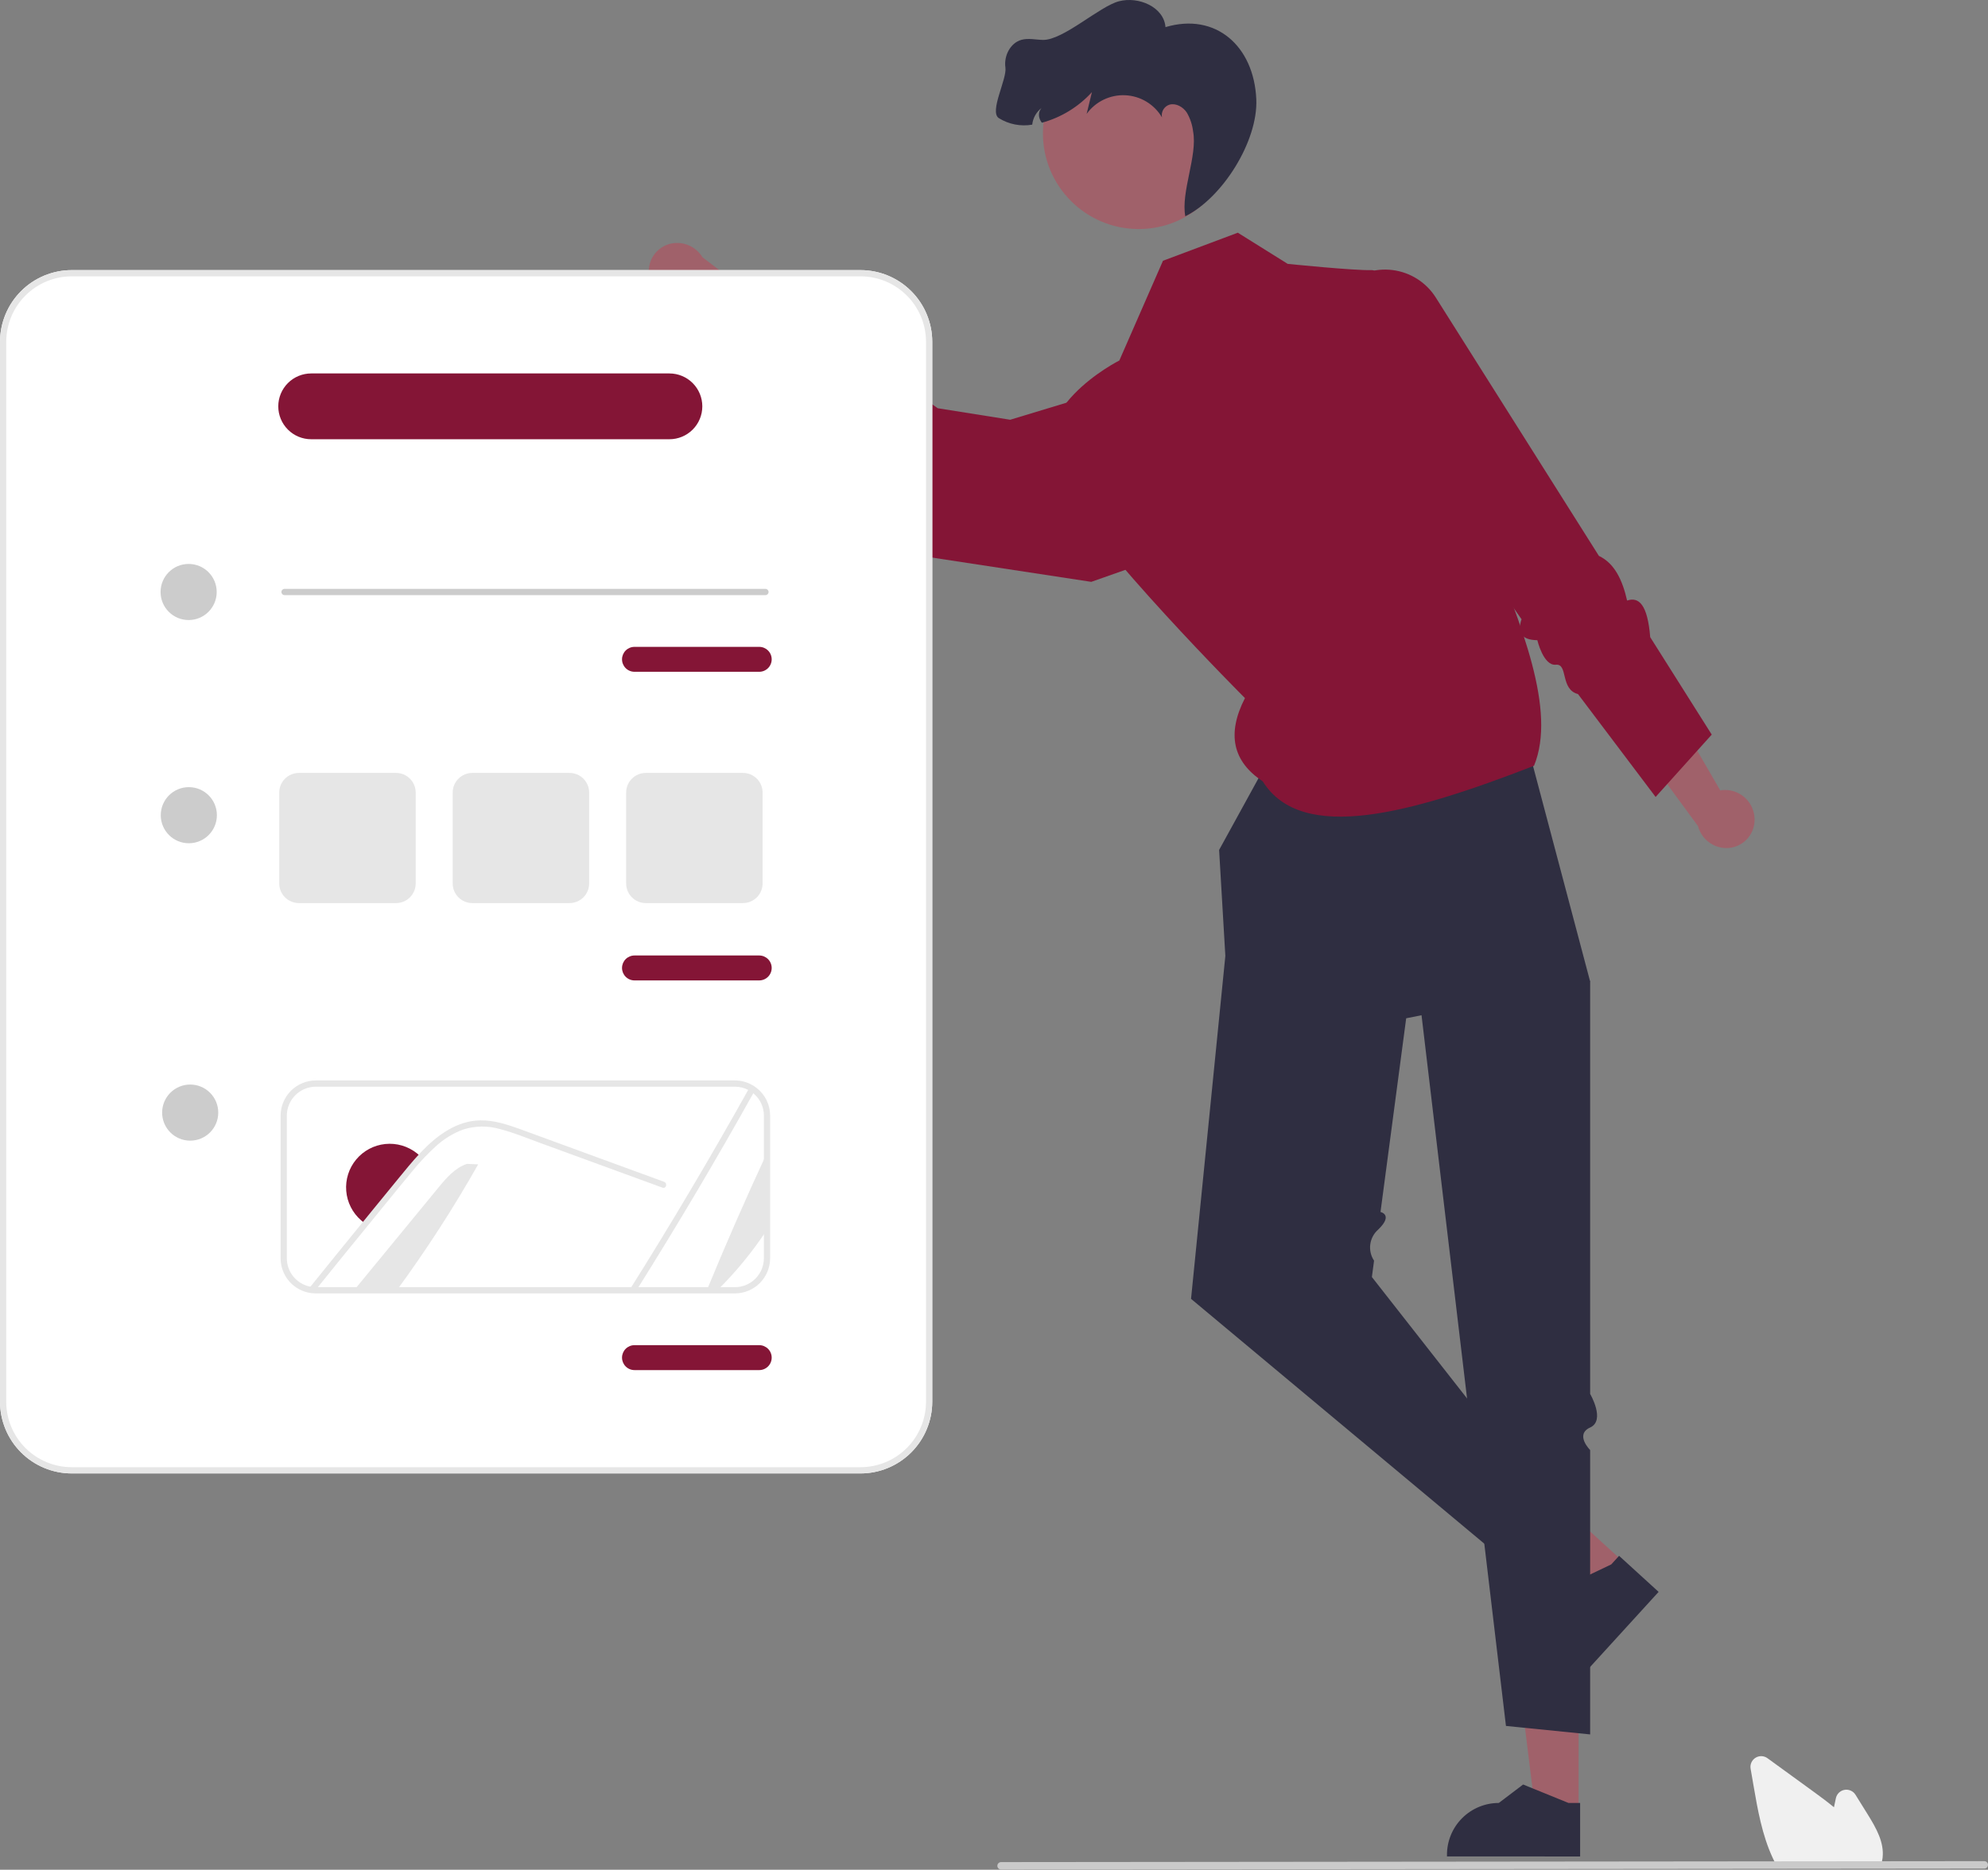 <svg width="590" height="555" viewBox="0 0 590 555" fill="none" xmlns="http://www.w3.org/2000/svg">
<rect x="0" y="0" width="590" height="555" fill="#808080" stroke="none"/>
<g clip-path="url(#clip0_6_248)">
<path d="M520.722 243.021C520.657 240.731 519.701 238.557 518.058 236.962C516.415 235.366 514.214 234.474 511.923 234.477C511.458 234.484 510.994 234.531 510.536 234.615L495.156 208.073L478.942 211.138L503.941 245.22C504.438 247.092 505.541 248.747 507.077 249.926C508.613 251.105 510.497 251.743 512.433 251.739C513.535 251.726 514.624 251.497 515.637 251.063C516.65 250.63 517.568 250.001 518.338 249.213C519.109 248.425 519.716 247.493 520.126 246.47C520.536 245.447 520.741 244.353 520.728 243.251C520.727 243.174 520.725 243.098 520.722 243.021Z" fill="#A0616A"/>
<path d="M468.495 537.648L455.646 537.646L449.532 488.083L468.498 488.083L468.495 537.648Z" fill="#A0616A"/>
<path d="M468.948 551.053L429.433 551.051V550.552C429.433 546.473 431.053 542.561 433.938 539.677C436.822 536.792 440.734 535.172 444.813 535.172H444.814L452.032 529.696L465.499 535.172L468.948 535.173L468.948 551.053Z" fill="#2F2E41"/>
<path d="M482.035 463.818L473.376 473.312L432.635 444.429L445.416 430.417L482.035 463.818Z" fill="#A0616A"/>
<path d="M492.245 472.516L465.616 501.712L465.247 501.375C462.234 498.626 460.435 494.793 460.248 490.718C460.06 486.643 461.499 482.661 464.247 479.647L464.248 479.646L465.066 470.623L478.187 464.364L480.512 461.815L492.245 472.516Z" fill="#2F2E41"/>
<path d="M385.882 208.457L361.808 252.29L363.659 283.752L353.48 385.539L448.79 465.118L460.819 447.537L407.15 379.062L407.793 374.206C406.845 372.781 406.446 371.06 406.671 369.363C406.896 367.666 407.729 366.108 409.016 364.979C413.627 360.555 409.708 359.755 409.708 359.755L417.328 302.258L471.924 291.344L449.023 204.934L385.882 208.457Z" fill="#2F2E41"/>
<path d="M418.254 270.797L446.939 512.311L471.924 514.824V430.417C471.924 430.417 467.297 425.824 471.924 423.726C476.55 421.627 471.924 413.758 471.924 413.758V291.344L448.79 255.066L418.254 270.797Z" fill="#2F2E41"/>
<path d="M367.36 69.073L345.152 77.401L332.197 107.012C332.197 107.012 302.586 121.817 313.69 142.175C324.794 162.532 369.477 207.214 369.477 207.214C364.01 217.878 365.88 226.081 374.763 231.933C386.36 250.534 418.922 241.421 455.267 227.306C461.993 210.904 451.581 185.502 441.345 160.193L444.163 126.444C444.163 126.444 412.243 79.995 407.15 80.177C402.057 80.359 382.165 78.326 382.165 78.326L367.36 69.073Z" fill="#841536"/>
<path d="M398.821 84.898C400.731 83.089 403.018 81.726 405.518 80.906C408.018 80.087 410.668 79.832 413.278 80.159C415.888 80.486 418.394 81.388 420.614 82.799C422.834 84.21 424.714 86.096 426.118 88.32L474.526 165.006C479.172 167.206 481.507 172.168 482.894 178.263C486.344 177.092 488.958 179.368 489.753 189.129L508.011 218.052L491.355 236.559L468.32 206.024C462.964 204.608 465.454 196.932 461.749 197.313C458.043 197.695 456.252 190.026 456.252 190.026C451.577 189.974 450.204 187.781 451.566 183.815L404.373 116.374L398.821 84.898Z" fill="#841536"/>
<path d="M192.979 83.172C193.686 85.351 195.215 87.168 197.241 88.237C199.266 89.305 201.629 89.541 203.827 88.894C204.271 88.756 204.704 88.581 205.119 88.371L227.348 109.512L242.044 102.008L208.462 76.339C207.459 74.682 205.935 73.405 204.129 72.706C202.323 72.007 200.337 71.925 198.479 72.473C197.425 72.796 196.445 73.322 195.595 74.023C194.745 74.725 194.041 75.586 193.524 76.559C193.006 77.532 192.686 78.598 192.58 79.695C192.475 80.792 192.586 81.899 192.909 82.952C192.931 83.026 192.955 83.099 192.979 83.172Z" fill="#A0616A"/>
<path d="M330.346 115.34L299.81 124.593L278.287 121.172L273.459 117.723C271.38 112.102 267.191 109.459 261.609 108.782C261.609 108.782 257.093 110.329 257.169 105.432C257.245 100.534 227.634 82.953 227.634 82.953L214.679 106.086L231.335 126.444C237.248 126.626 240.891 125.846 237.812 132.921C239.069 139.734 238.2 138.153 243.275 138.277L269.274 164.383L323.869 172.711L358.544 160.497L330.346 115.34Z" fill="#841536"/>
<path d="M337.944 67.988C353.641 67.988 366.367 55.263 366.367 39.565C366.367 23.867 353.641 11.142 337.944 11.142C322.246 11.142 309.521 23.867 309.521 39.565C309.521 55.263 322.246 67.988 337.944 67.988Z" fill="#A0616A"/>
<path d="M356.18 39.015C356.155 38.698 356.123 38.382 356.082 38.065C356.042 38.385 356.076 38.71 356.18 39.015Z" fill="#2F2E41"/>
<path d="M298.389 20.055C297.89 16.645 299.789 12.779 303.109 11.833C305.178 11.243 307.387 11.809 309.533 11.846C315.553 11.948 326.254 1.917 332.066 0.381C337.888 -1.152 345.423 2.051 345.894 8.052C360.782 3.619 372.151 13.648 372.845 29.465C373.388 41.835 362.868 58.694 351.774 64.197C350.416 56.998 355.447 46.209 354.092 39.018C353.857 37.037 353.218 35.126 352.214 33.402C351.103 31.752 349.065 30.561 347.138 31.048C346.352 31.281 345.682 31.8 345.26 32.502C344.838 33.205 344.694 34.041 344.857 34.844C343.73 32.929 342.142 31.326 340.239 30.178C338.335 29.031 336.176 28.377 333.956 28.274C331.736 28.171 329.526 28.623 327.525 29.589C325.523 30.555 323.794 32.005 322.494 33.807L324.065 27.341C320.08 31.722 314.927 34.875 309.212 36.429C308.887 36.021 308.642 35.556 308.49 35.057C308.324 34.547 308.294 34.002 308.401 33.475C308.508 32.949 308.75 32.46 309.103 32.055C308.332 32.65 307.691 33.395 307.217 34.245C306.742 35.096 306.445 36.033 306.343 37.001C302.903 37.596 299.365 36.9 296.406 35.048C293.553 33.105 298.888 23.465 298.389 20.055Z" fill="#2F2E41"/>
<path d="M558.081 553.981H527.372L527.24 553.742C526.848 553.029 526.469 552.275 526.114 551.5C522.951 544.728 521.614 536.982 520.435 530.149L519.546 524.998C519.439 524.374 519.52 523.733 519.779 523.155C520.038 522.578 520.464 522.091 521.002 521.756C521.539 521.422 522.164 521.256 522.797 521.279C523.43 521.303 524.041 521.514 524.552 521.887C529.219 525.283 533.888 528.675 538.559 532.065C540.327 533.351 542.347 534.841 544.281 536.45C544.468 535.544 544.663 534.635 544.858 533.738C544.993 533.119 545.309 532.555 545.766 532.116C546.224 531.678 546.801 531.387 547.426 531.279C548.05 531.171 548.692 531.251 549.27 531.511C549.848 531.77 550.335 532.196 550.67 532.733L554.263 538.506C556.883 542.721 559.196 546.876 558.725 551.356C558.727 551.41 558.723 551.465 558.713 551.518C558.619 552.254 558.444 552.978 558.191 553.676L558.081 553.981Z" fill="#F0F0F0"/>
<path d="M588.904 554.645L297.091 554.929C296.8 554.928 296.521 554.811 296.315 554.605C296.11 554.398 295.995 554.119 295.995 553.828C295.995 553.536 296.11 553.257 296.315 553.05C296.521 552.844 296.8 552.727 297.091 552.726L588.904 552.441C589.195 552.443 589.474 552.56 589.679 552.766C589.885 552.973 590 553.252 590 553.543C590 553.834 589.885 554.114 589.679 554.32C589.474 554.527 589.195 554.644 588.904 554.645Z" fill="#CACACA"/>
<path d="M255.394 437.358H21.283C15.64 437.352 10.23 435.107 6.241 431.117C2.251 427.128 0.006 421.718 0 416.075V101.46C0.006 95.817 2.251 90.407 6.241 86.417C10.231 82.427 15.64 80.183 21.283 80.177H255.394C261.036 80.183 266.446 82.427 270.436 86.417C274.426 90.407 276.67 95.817 276.677 101.46V416.075C276.67 421.718 274.426 427.128 270.436 431.117C266.446 435.107 261.036 437.352 255.394 437.358Z" fill="white"/>
<path d="M255.394 437.358H21.283C15.64 437.352 10.23 435.107 6.241 431.117C2.251 427.128 0.006 421.718 0 416.075V101.46C0.006 95.817 2.251 90.407 6.241 86.417C10.231 82.427 15.64 80.183 21.283 80.177H255.394C261.036 80.183 266.446 82.427 270.436 86.417C274.426 90.407 276.67 95.817 276.677 101.46V416.075C276.67 421.718 274.426 427.128 270.436 431.117C266.446 435.107 261.036 437.352 255.394 437.358ZM21.283 82.027C16.131 82.033 11.192 84.082 7.549 87.725C3.906 91.368 1.856 96.308 1.851 101.46V416.075C1.857 421.227 3.906 426.166 7.549 429.809C11.192 433.452 16.131 435.501 21.283 435.507H255.394C260.546 435.501 265.485 433.452 269.128 429.809C272.771 426.166 274.82 421.227 274.826 416.075V101.46C274.82 96.308 272.771 91.368 269.128 87.725C265.485 84.082 260.546 82.033 255.394 82.027H21.283Z" fill="#E6E6E6"/>
<path d="M55.983 184.049C60.583 184.049 64.311 180.321 64.311 175.721C64.311 171.122 60.583 167.393 55.983 167.393C51.384 167.393 47.655 171.122 47.655 175.721C47.655 180.321 51.384 184.049 55.983 184.049Z" fill="#CCCCCC"/>
<path d="M227.171 176.647H84.443C84.197 176.647 83.962 176.549 83.788 176.376C83.615 176.202 83.517 175.967 83.517 175.721C83.517 175.476 83.615 175.241 83.788 175.067C83.962 174.894 84.197 174.796 84.443 174.796H227.171C227.416 174.796 227.652 174.894 227.825 175.067C227.999 175.241 228.096 175.476 228.096 175.721C228.096 175.967 227.999 176.202 227.825 176.376C227.652 176.549 227.416 176.647 227.171 176.647Z" fill="#CCCCCC"/>
<path d="M56.446 338.581C61.045 338.581 64.774 334.853 64.774 330.253C64.774 325.654 61.045 321.925 56.446 321.925C51.846 321.925 48.118 325.654 48.118 330.253C48.118 334.853 51.846 338.581 56.446 338.581Z" fill="#CCCCCC"/>
<path d="M56.04 250.303C60.639 250.303 64.368 246.574 64.368 241.975C64.368 237.376 60.639 233.647 56.04 233.647C51.44 233.647 47.712 237.376 47.712 241.975C47.712 246.574 51.44 250.303 56.04 250.303Z" fill="#CCCCCC"/>
<path d="M225.32 199.409H188.307C187.325 199.409 186.383 199.019 185.689 198.325C184.995 197.631 184.605 196.69 184.605 195.708C184.605 194.726 184.995 193.785 185.689 193.091C186.383 192.397 187.325 192.007 188.307 192.007H225.32C226.302 192.007 227.243 192.397 227.937 193.091C228.632 193.785 229.022 194.726 229.022 195.708C229.022 196.69 228.632 197.631 227.937 198.325C227.243 199.019 226.302 199.409 225.32 199.409Z" fill="#841536"/>
<path d="M225.32 291.018H188.307C187.325 291.018 186.383 290.628 185.689 289.934C184.995 289.24 184.605 288.298 184.605 287.317C184.605 286.335 184.995 285.393 185.689 284.699C186.383 284.005 187.325 283.615 188.307 283.615H225.32C226.302 283.615 227.243 284.005 227.937 284.699C228.632 285.393 229.022 286.335 229.022 287.317C229.022 288.298 228.632 289.24 227.937 289.934C227.243 290.628 226.302 291.018 225.32 291.018Z" fill="#841536"/>
<path d="M198.667 130.38H92.352C89.762 130.38 87.278 129.351 85.447 127.52C83.615 125.688 82.586 123.204 82.586 120.614C82.586 118.024 83.615 115.541 85.447 113.709C87.278 111.878 89.762 110.849 92.352 110.849H198.667C201.257 110.849 203.741 111.878 205.573 113.709C207.404 115.541 208.433 118.024 208.433 120.614C208.433 123.204 207.404 125.688 205.573 127.52C203.741 129.351 201.257 130.38 198.667 130.38Z" fill="#841536"/>
<path d="M225.32 406.685H188.307C187.325 406.685 186.383 406.295 185.689 405.601C184.995 404.907 184.605 403.966 184.605 402.984C184.605 402.002 184.995 401.061 185.689 400.367C186.383 399.673 187.325 399.283 188.307 399.283H225.32C226.302 399.283 227.243 399.673 227.937 400.367C228.632 401.061 229.022 402.002 229.022 402.984C229.022 403.966 228.632 404.907 227.937 405.601C227.243 406.295 226.302 406.685 225.32 406.685Z" fill="#841536"/>
<path d="M218.112 383.923H93.589C92.803 383.914 92.021 383.815 91.258 383.627C88.979 383.08 86.953 381.78 85.505 379.938C84.057 378.096 83.274 375.819 83.281 373.476V331.151C83.285 328.382 84.387 325.728 86.346 323.772C88.304 321.815 90.959 320.715 93.728 320.713H218.112C219.789 320.708 221.441 321.113 222.926 321.891C223.517 322.198 224.077 322.563 224.596 322.981C225.835 323.951 226.836 325.191 227.523 326.607C228.21 328.023 228.564 329.577 228.559 331.151V373.476C228.556 376.246 227.454 378.901 225.496 380.86C223.537 382.818 220.882 383.92 218.112 383.923ZM93.728 322.564C91.45 322.565 89.266 323.47 87.654 325.08C86.042 326.689 85.135 328.873 85.131 331.151V373.476C85.126 375.404 85.771 377.278 86.962 378.794C88.153 380.31 89.822 381.38 91.696 381.83C92.32 381.983 92.959 382.064 93.6 382.072H218.112C220.391 382.07 222.576 381.163 224.187 379.552C225.799 377.94 226.706 375.755 226.708 373.476V331.151C226.712 329.856 226.42 328.577 225.854 327.412C225.289 326.247 224.464 325.227 223.444 324.429C223.018 324.086 222.559 323.786 222.073 323.534C220.851 322.893 219.492 322.56 218.112 322.564H93.728Z" fill="#E6E6E6"/>
<path d="M209.765 382.998C215.419 369.257 221.375 355.651 227.633 342.181V365.019C223.366 371.511 218.428 377.537 212.902 382.998H209.765Z" fill="#E6E6E6"/>
<path d="M224.016 323.702C212.828 343.773 201.123 363.538 188.899 382.998H186.771C199.198 363.233 211.107 343.137 222.498 322.712C223.036 322.991 223.544 323.322 224.016 323.702Z" fill="#E6E6E6"/>
<path d="M141.919 345.614C134.609 358.54 126.541 371.023 117.759 382.998H105.072C113.382 372.874 121.698 362.751 130.019 352.628C132.407 349.713 134.998 346.66 138.579 345.475L141.919 345.614Z" fill="#E6E6E6"/>
<path d="M125.06 343.541C123.736 344.92 122.469 346.354 121.275 347.844C118.647 351.009 116.056 354.201 113.456 357.384C111.836 359.364 110.217 361.345 108.616 363.325C108.108 362.998 107.625 362.633 107.173 362.233C104.616 360.014 103.03 356.881 102.755 353.507C102.48 350.132 103.537 346.784 105.701 344.18C107.865 341.576 110.962 339.923 114.33 339.575C117.698 339.228 121.068 340.213 123.718 342.32C124.195 342.692 124.644 343.1 125.06 343.541Z" fill="#841536"/>
<path d="M196.616 352.535L172.298 343.643L160.223 339.229C156.29 337.795 152.366 336.157 148.304 335.12C144.771 334.111 141.02 334.159 137.515 335.259C134.389 336.416 131.528 338.191 129.103 340.478C128.03 341.468 126.99 342.489 125.985 343.541C124.662 344.92 123.394 346.354 122.2 347.844C119.572 351.009 116.981 354.201 114.381 357.384C112.762 359.364 111.142 361.345 109.542 363.325C104.193 369.867 98.876 376.425 93.589 382.998C92.878 382.989 92.17 382.899 91.479 382.729C96.994 375.882 102.534 369.05 108.098 362.233C108.737 361.437 109.394 360.632 110.041 359.836C112.753 356.514 115.467 353.195 118.184 349.88C120.285 347.317 122.367 344.735 124.643 342.32C124.847 342.098 125.05 341.885 125.263 341.663C129.881 336.888 135.645 332.668 142.549 332.557C146.611 332.493 150.534 333.779 154.31 335.139C158.372 336.61 162.425 338.109 166.487 339.599L190.972 348.556L197.097 350.796C198.18 351.184 197.717 352.943 196.616 352.535Z" fill="#E6E6E6"/>
<path d="M117.553 268.062H88.693C87.15 268.061 85.671 267.447 84.581 266.356C83.49 265.265 82.876 263.786 82.874 262.244V235.246C82.876 233.703 83.49 232.224 84.581 231.134C85.671 230.043 87.15 229.429 88.693 229.427H117.553C119.095 229.429 120.574 230.043 121.665 231.134C122.756 232.224 123.37 233.703 123.371 235.246V262.244C123.37 263.787 122.756 265.265 121.665 266.356C120.574 267.447 119.095 268.061 117.553 268.062Z" fill="#E6E6E6"/>
<path d="M169.031 268.062H140.171C138.628 268.061 137.149 267.447 136.058 266.356C134.968 265.265 134.354 263.786 134.352 262.244V235.246C134.354 233.703 134.968 232.224 136.058 231.134C137.149 230.043 138.628 229.429 140.171 229.427H169.031C170.573 229.429 172.052 230.043 173.143 231.134C174.234 232.224 174.847 233.703 174.849 235.246V262.244C174.847 263.787 174.234 265.265 173.143 266.356C172.052 267.447 170.573 268.061 169.031 268.062Z" fill="#E6E6E6"/>
<path d="M220.508 268.062H191.649C190.106 268.061 188.627 267.447 187.536 266.356C186.445 265.265 185.832 263.786 185.83 262.244V235.246C185.832 233.703 186.445 232.224 187.536 231.134C188.627 230.043 190.106 229.429 191.649 229.427H220.508C222.051 229.429 223.53 230.043 224.621 231.134C225.712 232.224 226.325 233.703 226.327 235.246V262.244C226.325 263.787 225.712 265.265 224.621 266.356C223.53 267.447 222.051 268.061 220.508 268.062Z" fill="#E6E6E6"/>
</g>
<defs>
<clipPath id="clip0_6_248">
<rect width="590" height="554.93" fill="white"/>
</clipPath>
</defs>
</svg>
